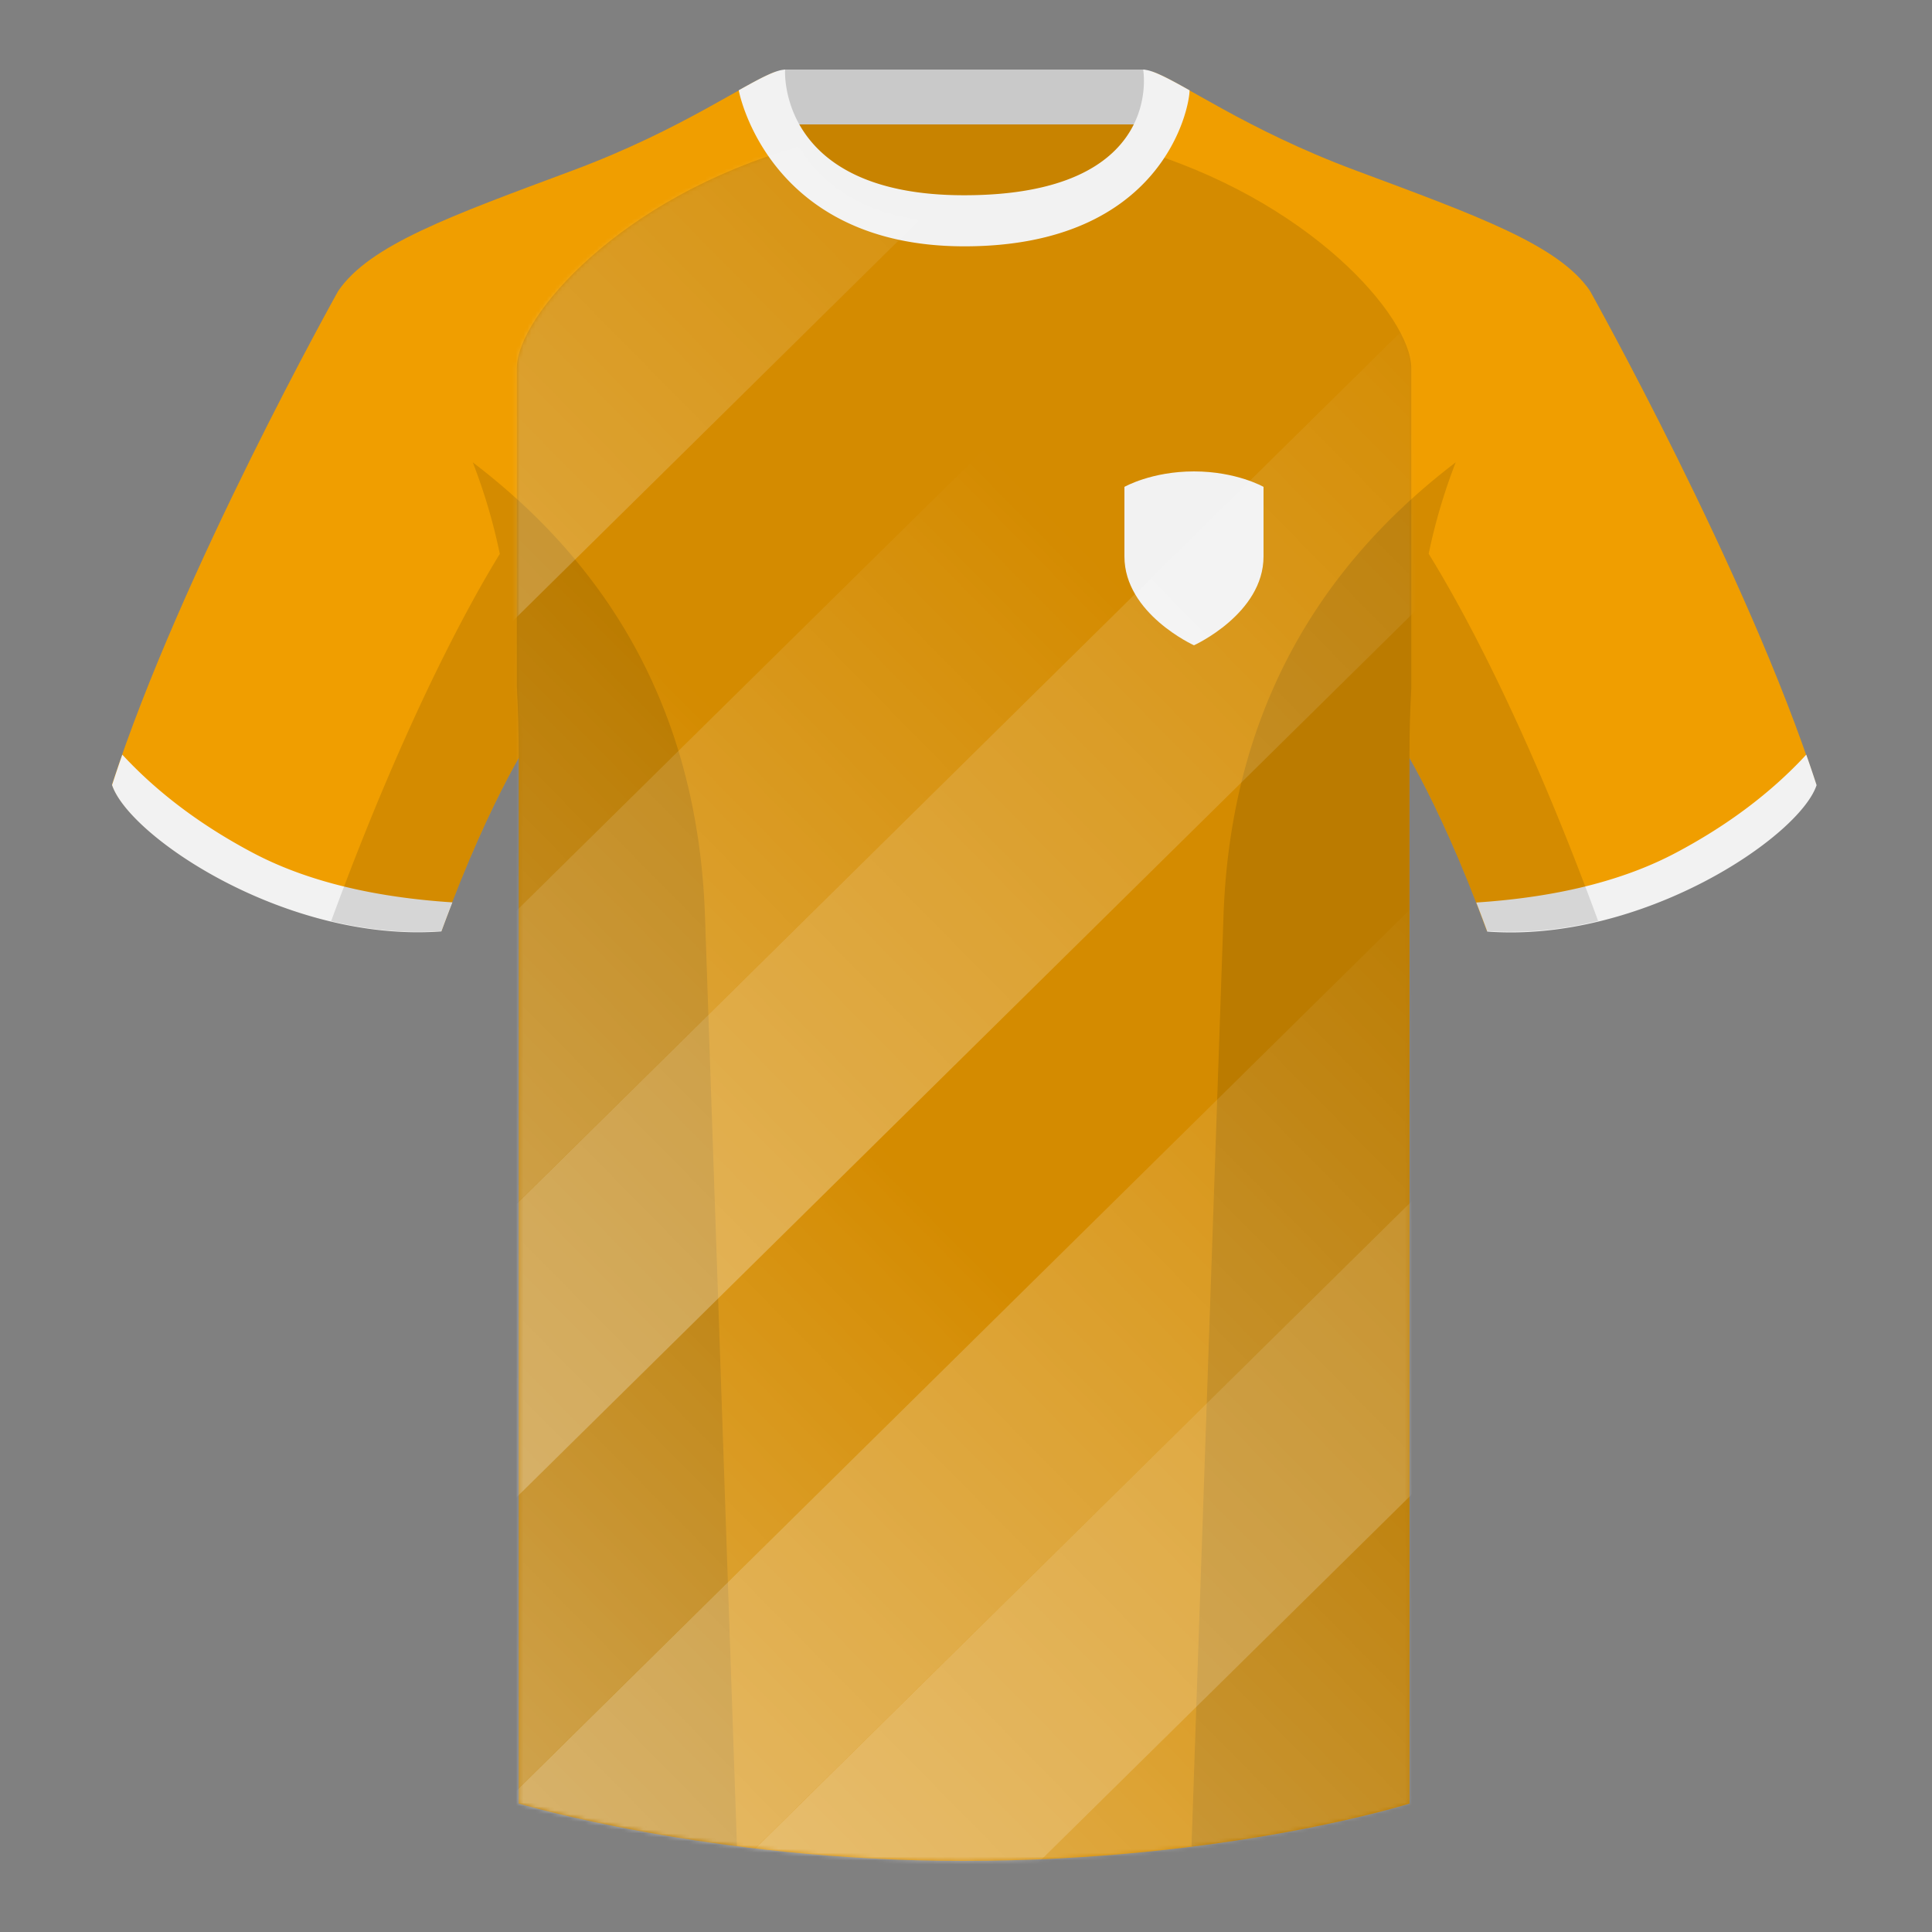 <svg xmlns="http://www.w3.org/2000/svg" width="500" height="500" fill="none" viewBox="0 0 500 500"><rect x="0" y="0" width="500" height="500" fill="#808080" stroke="none"/><g clip-path="url(#clip0_3357_16233)"><path fill="#F09E00" fill-rule="evenodd" d="M203 109.2h93.65V21.9H203v87.3Z" clip-rule="evenodd"/><path fill="#000" fill-opacity=".17" fill-rule="evenodd" d="M203 109.2h93.65V21.9H203v87.3Z" clip-rule="evenodd"/><path fill="#F2F2F2" fill-rule="evenodd" d="M202.87 32.2h93.45V18h-93.45v14.2Z" clip-rule="evenodd"/><path fill="#000" fill-opacity=".17" fill-rule="evenodd" d="M202.87 32.2h93.45V18h-93.45v14.2Z" clip-rule="evenodd"/><path fill="#F09E00" fill-rule="evenodd" d="M249.51 57.7c-50.08 0-47.8-39.46-48.74-39.13-7.51 2.62-24.13 14.93-52.44 25.5-31.87 11.88-52.62 19.3-60.78 31.2 11.12 8.9 46.7 28.96 46.7 120.34v271.14s49.65 14.85 114.88 14.85c68.93 0 115.65-14.85 115.65-14.85V195.6c0-91.38 35.58-111.43 46.7-120.35-8.16-11.88-28.91-19.31-60.79-31.2-28.36-10.57-44.98-22.92-52.47-25.5-.93-.33 4.17 39.15-48.7 39.15Z" clip-rule="evenodd"/><path fill="#F09E00" fill-rule="evenodd" d="M87.55 75.26S46.8 148.06 29 203.03c4.45 13.38 45.21 40.86 85.23 37.89 13.34-36.4 24.46-52 24.46-52s2.97-95.09-51.14-113.66M411.48 75.26s40.76 72.8 58.54 127.77c-4.44 13.38-45.2 40.86-85.23 37.89-13.34-36.4-24.46-52-24.46-52s-2.96-95.09 51.15-113.66" clip-rule="evenodd"/><path fill="#000" fill-rule="evenodd" d="M293.21 38.24c45.58 13.16 72.03 43.75 72.03 57.03v82.91c-.3 5.5-.47 11.3-.47 17.42v271.14s-46.71 14.86-115.64 14.86c-65.23 0-114.89-14.86-114.89-14.86V195.6c0-6.26-.17-12.19-.48-17.8V95.27c0-13.37 26.8-44.28 72.94-57.3 5.8 9.84 17.74 19.73 42.81 19.73 26.23 0 38.2-9.71 43.7-19.46Z" clip-rule="evenodd" opacity=".12"/><path fill="#F2F2F2" fill-rule="evenodd" d="M467.46 195.3c.94 2.67 1.83 5.3 2.67 7.9-4.45 13.38-45.2 40.86-85.23 37.89a434.6 434.6 0 0 0-2.84-7.52c20.8-1.36 38-5.64 51.6-12.84 13.42-7.1 24.7-15.58 33.8-25.43ZM31.65 195.3c9.1 9.83 20.37 18.3 33.78 25.4 13.6 7.2 30.82 11.48 51.64 12.83-.93 2.4-1.88 4.9-2.84 7.52-40.02 2.97-80.79-24.51-85.23-37.89.84-2.58 1.72-5.2 2.65-7.86ZM249.58 63.75c51.47 0 58.28-35.9 58.28-40.38-5.78-3.24-9.73-5.34-12.01-5.34 0 0 5.88 32.5-46.34 32.5-48.52 0-46.33-32.5-46.33-32.5-2.28 0-6.24 2.1-12 5.34 0 0 7.36 40.38 58.4 40.38" clip-rule="evenodd"/><path fill="#000" fill-opacity=".12" fill-rule="evenodd" d="M413.58 238.32a93.76 93.76 0 0 1-28.8 2.6c-8.2-22.37-15.55-36.89-20-44.75v270.57s-21.1 6.71-55.87 11.12c-.18-.03-.37-.05-.55-.06l8.28-240.71c2.06-59.75 31.08-95.29 60.1-117.44a148.59 148.59 0 0 0-7 23.67c7.35 11.85 24.44 42.07 43.83 94.96l.01.04ZM190.72 477.8c-34.25-4.4-56.48-11.06-56.48-11.06V196.17c-4.46 7.87-11.81 22.38-20 44.75-9.64.71-19.32-.34-28.52-2.53l.02-.1c19.38-52.84 36.3-83.06 43.61-94.94a148.63 148.63 0 0 0-7-23.7c29 22.15 58.04 57.69 60.1 117.44l8.27 240.7Z" clip-rule="evenodd"/><path fill="#F2F2F2" fill-rule="evenodd" d="M291 144v-18s7-4 18-4 18 4 18 4v18c0 14.84-18 23-18 23s-18-8.16-18-23Z" clip-rule="evenodd"/><mask id="mask0_3357_16233" width="233" height="445" x="133" y="37" maskUnits="userSpaceOnUse" style="mask-type:alpha"><path fill="#000" fill-rule="evenodd" d="M293.21 38.24c45.58 13.16 72.03 43.75 72.03 57.03v82.91c-.3 5.5-.47 11.3-.47 17.42v271.14s-46.71 14.86-115.64 14.86c-65.23 0-114.89-14.86-114.89-14.86V195.6c0-6.26-.17-12.19-.48-17.8V95.27c0-13.37 26.8-44.28 72.94-57.3 5.8 9.84 17.74 19.73 42.81 19.73 26.23 0 38.2-9.71 43.7-19.46Z" clip-rule="evenodd" opacity=".75"/></mask><g mask="url(#mask0_3357_16233)"><path fill="url(#paint0_linear_3357_16233)" d="M246.08-27h54.05v700.88h-54.05z" transform="rotate(45.4 246.08 -27)"/><path fill="url(#paint1_linear_3357_16233)" d="M148.03 145.58h54.05v509.89h-54.05z" transform="rotate(45.4 148.03 145.58)"/><path fill="url(#paint2_linear_3357_16233)" d="M255.26 115.76h54.05v607.18h-54.05z" transform="rotate(45.4 255.26 115.76)"/><path fill="url(#paint3_linear_3357_16233)" d="M377.89 70.76h54.05v726.1h-54.05z" transform="rotate(45.4 377.89 70.76)"/><path fill="url(#paint4_linear_3357_16233)" d="M227.24 295.2h54.05v461.24h-54.05z" transform="rotate(45.4 227.24 295.2)"/><path fill="url(#paint5_linear_3357_16233)" d="M375.53 224.9h54.05v616.19h-54.05z" transform="rotate(45.4 375.53 224.9)"/><path fill="url(#paint6_linear_3357_16233)" d="M491.74 186.22h54.05v726.1h-54.05z" transform="rotate(45.4 491.74 186.22)"/><path fill="url(#paint7_linear_3357_16233)" d="M396.26 356.27h66.84v538.72h-66.84z" transform="rotate(45.4 396.26 356.27)"/></g></g><defs><linearGradient id="paint0_linear_3357_16233" x1="273.1" x2="273.1" y1="-27" y2="673.88" gradientUnits="userSpaceOnUse"><stop stop-color="#fff" stop-opacity="0"/><stop offset="1" stop-color="#fff"/></linearGradient><linearGradient id="paint1_linear_3357_16233" x1="175.06" x2="175.06" y1="145.58" y2="655.47" gradientUnits="userSpaceOnUse"><stop stop-color="#fff" stop-opacity="0"/><stop offset="1" stop-color="#fff"/></linearGradient><linearGradient id="paint2_linear_3357_16233" x1="282.29" x2="282.29" y1="115.76" y2="722.94" gradientUnits="userSpaceOnUse"><stop stop-color="#fff" stop-opacity="0"/><stop offset="1" stop-color="#fff"/></linearGradient><linearGradient id="paint3_linear_3357_16233" x1="404.91" x2="404.91" y1="70.76" y2="796.86" gradientUnits="userSpaceOnUse"><stop stop-color="#fff" stop-opacity="0"/><stop offset="1" stop-color="#fff"/></linearGradient><linearGradient id="paint4_linear_3357_16233" x1="254.27" x2="254.27" y1="295.2" y2="756.45" gradientUnits="userSpaceOnUse"><stop stop-color="#fff" stop-opacity="0"/><stop offset="1" stop-color="#fff"/></linearGradient><linearGradient id="paint5_linear_3357_16233" x1="402.55" x2="402.55" y1="224.9" y2="841.1" gradientUnits="userSpaceOnUse"><stop stop-color="#fff" stop-opacity="0"/><stop offset="1" stop-color="#fff"/></linearGradient><linearGradient id="paint6_linear_3357_16233" x1="518.76" x2="518.76" y1="186.22" y2="912.32" gradientUnits="userSpaceOnUse"><stop stop-color="#fff" stop-opacity="0"/><stop offset="1" stop-color="#fff"/></linearGradient><linearGradient id="paint7_linear_3357_16233" x1="429.68" x2="429.68" y1="356.27" y2="894.99" gradientUnits="userSpaceOnUse"><stop stop-color="#fff" stop-opacity="0"/><stop offset="1" stop-color="#fff"/></linearGradient><clipPath id="clip0_3357_16233"><path fill="#fff" d="M0 0h500v500H0z"/></clipPath></defs></svg>